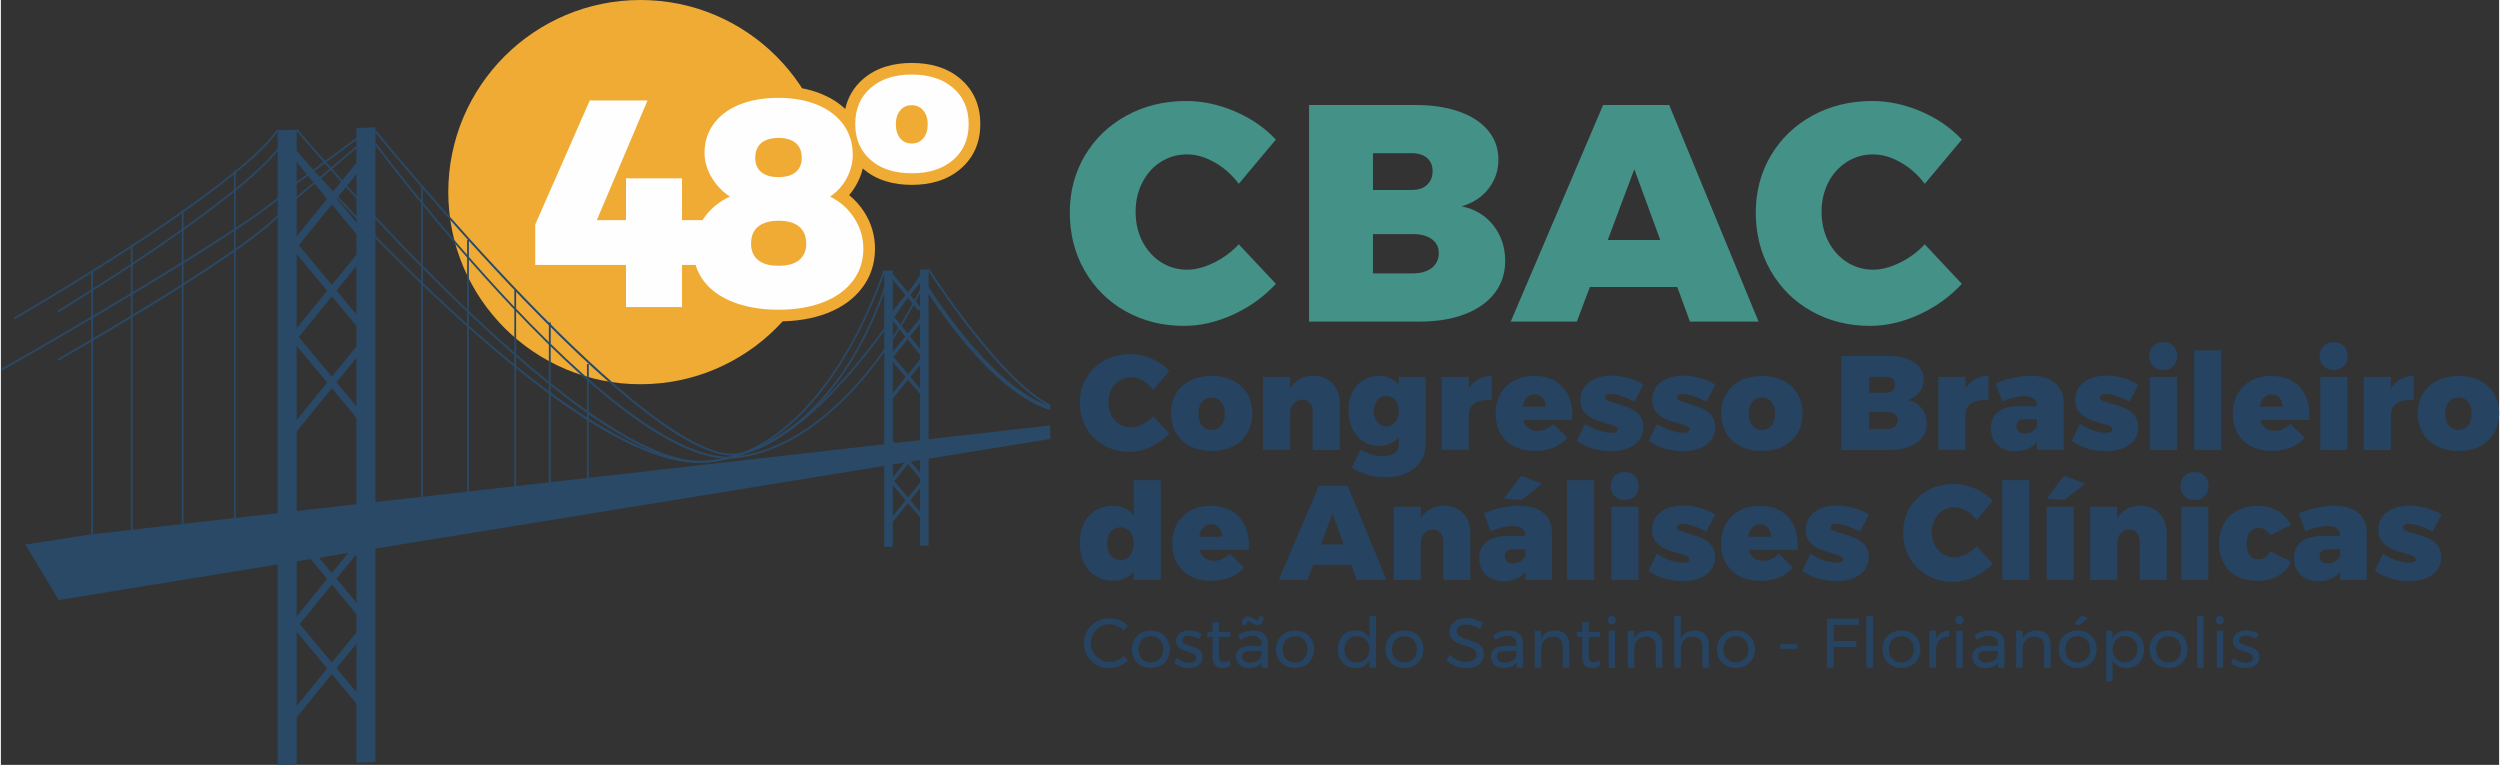 <?xml version="1.0" encoding="UTF-8"?>
<!DOCTYPE svg PUBLIC "-//W3C//DTD SVG 1.1//EN" "http://www.w3.org/Graphics/SVG/1.1/DTD/svg11.dtd">
<!-- Creator: CorelDRAW 2020 (64 Bit) -->
<svg xmlns="http://www.w3.org/2000/svg" xml:space="preserve" width="572px" height="175px" version="1.1" style="shape-rendering:geometricPrecision; text-rendering:geometricPrecision; image-rendering:optimizeQuality; fill-rule:evenodd; clip-rule:evenodd"
viewBox="0 0 332.18 101.7"
 xmlns:xlink="http://www.w3.org/1999/xlink"
 xmlns:xodm="http://www.corel.com/coreldraw/odm/2003">
 <rect x="0" y="0" width="332.18" height="101.7" fill="#333333" stroke="none"/>
 <defs>
  <style type="text/css">
   <![CDATA[
    .fil2 {fill:#EFAB34}
    .fil3 {fill:#FEFEFE;fill-rule:nonzero}
    .fil1 {fill:#264361;fill-rule:nonzero}
    .fil4 {fill:#294967;fill-rule:nonzero}
    .fil0 {fill:#449187;fill-rule:nonzero}
   ]]>
  </style>
 </defs>
 <g id="Camada_x0020_1">
  <g id="_2548517323408">
   <path class="fil0" d="M164.6 24.44c-0.91,-1.21 -1.98,-2.16 -3.23,-2.86 -1.24,-0.7 -2.46,-1.05 -3.63,-1.05 -1.29,0 -2.45,0.33 -3.5,0.99 -1.04,0.66 -1.86,1.57 -2.46,2.73 -0.6,1.16 -0.9,2.47 -0.9,3.92 0,1.45 0.3,2.76 0.9,3.93 0.6,1.16 1.42,2.08 2.46,2.75 1.05,0.67 2.21,1.01 3.5,1.01 1.09,0 2.26,-0.31 3.51,-0.91 1.24,-0.6 2.36,-1.42 3.35,-2.46l4.93 5.25c-1.56,1.7 -3.45,3.06 -5.65,4.07 -2.21,1.02 -4.39,1.52 -6.55,1.52 -2.88,0 -5.47,-0.65 -7.79,-1.95 -2.31,-1.3 -4.13,-3.1 -5.44,-5.4 -1.32,-2.3 -1.97,-4.88 -1.97,-7.72 0,-2.8 0.67,-5.32 2.01,-7.58 1.34,-2.26 3.19,-4.04 5.55,-5.32 2.35,-1.29 4.99,-1.93 7.92,-1.93 2.17,0 4.33,0.46 6.49,1.39 2.17,0.93 3.97,2.18 5.43,3.74l-4.93 5.88z"/>
   <path class="fil0" d="M188.07 13.96c2.22,0 4.16,0.29 5.83,0.88 1.67,0.59 2.96,1.43 3.86,2.53 0.91,1.09 1.36,2.38 1.36,3.86 0,1.45 -0.44,2.74 -1.32,3.86 -0.87,1.13 -2.06,1.91 -3.57,2.34 1.75,0.36 3.16,1.2 4.21,2.53 1.05,1.33 1.58,2.91 1.58,4.74 0,1.62 -0.46,3.04 -1.39,4.26 -0.94,1.22 -2.26,2.15 -3.97,2.81 -1.71,0.66 -3.7,0.99 -5.98,0.99l-14.74 0 0 -28.8 14.13 0zm-0.45 11.3c0.84,0 1.52,-0.23 2.01,-0.68 0.49,-0.45 0.74,-1.06 0.74,-1.83 0,-0.74 -0.25,-1.32 -0.74,-1.75 -0.49,-0.42 -1.17,-0.63 -2.01,-0.63l-5.18 0 0 4.89 5.18 0zm0 11.09c1.09,0.02 1.96,-0.21 2.6,-0.7 0.65,-0.49 0.97,-1.16 0.97,-2.01 0,-0.8 -0.32,-1.42 -0.97,-1.87 -0.64,-0.45 -1.51,-0.67 -2.6,-0.64l-5.18 0 0 5.22 5.18 0z"/>
   <path class="fil0" d="M224.59 42.76l-1.69 -4.6 -11.62 0 -1.73 4.6 -8.79 0 12.28 -28.8 8.79 0 11.88 28.8 -9.12 0zm-10.93 -10.85l6.98 0 -3.45 -9.41 -3.53 9.41z"/>
   <path class="fil0" d="M255.81 24.44c-0.91,-1.21 -1.98,-2.16 -3.23,-2.86 -1.24,-0.7 -2.45,-1.05 -3.63,-1.05 -1.29,0 -2.45,0.33 -3.49,0.99 -1.04,0.66 -1.87,1.57 -2.47,2.73 -0.6,1.16 -0.9,2.47 -0.9,3.92 0,1.45 0.3,2.76 0.9,3.93 0.6,1.16 1.43,2.08 2.47,2.75 1.04,0.67 2.2,1.01 3.49,1.01 1.09,0 2.26,-0.31 3.51,-0.91 1.25,-0.6 2.36,-1.42 3.35,-2.46l4.93 5.25c-1.56,1.7 -3.45,3.06 -5.65,4.07 -2.21,1.02 -4.39,1.52 -6.55,1.52 -2.88,0 -5.47,-0.65 -7.79,-1.95 -2.31,-1.3 -4.13,-3.1 -5.44,-5.4 -1.32,-2.3 -1.97,-4.88 -1.97,-7.72 0,-2.8 0.67,-5.32 2.01,-7.58 1.34,-2.26 3.19,-4.04 5.55,-5.32 2.35,-1.29 4.99,-1.93 7.92,-1.93 2.17,0 4.33,0.46 6.5,1.39 2.16,0.93 3.97,2.18 5.42,3.74l-4.93 5.88z"/>
   <path class="fil1" d="M153.23 51.86c-0.4,-0.52 -0.86,-0.93 -1.4,-1.24 -0.55,-0.3 -1.07,-0.45 -1.59,-0.45 -0.56,0 -1.06,0.14 -1.51,0.43 -0.46,0.28 -0.81,0.68 -1.08,1.18 -0.26,0.51 -0.39,1.08 -0.39,1.71 0,0.63 0.13,1.2 0.39,1.71 0.27,0.5 0.62,0.9 1.08,1.19 0.45,0.3 0.95,0.44 1.51,0.44 0.48,0 0.99,-0.13 1.53,-0.39 0.54,-0.26 1.03,-0.62 1.46,-1.07l2.14 2.28c-0.68,0.74 -1.5,1.33 -2.45,1.77 -0.96,0.44 -1.91,0.66 -2.85,0.66 -1.26,0 -2.38,-0.28 -3.39,-0.85 -1.01,-0.56 -1.8,-1.34 -2.37,-2.34 -0.57,-1.01 -0.85,-2.13 -0.85,-3.36 0,-1.22 0.29,-2.32 0.87,-3.3 0.58,-0.98 1.39,-1.75 2.41,-2.31 1.03,-0.56 2.18,-0.84 3.45,-0.84 0.94,0 1.88,0.2 2.82,0.6 0.94,0.41 1.73,0.95 2.36,1.63l-2.14 2.55zm7.77 -1.87c1.08,0 2.03,0.2 2.84,0.62 0.81,0.41 1.44,0.99 1.88,1.74 0.45,0.75 0.67,1.62 0.67,2.62 0,0.99 -0.22,1.86 -0.67,2.62 -0.44,0.76 -1.07,1.34 -1.88,1.75 -0.81,0.41 -1.76,0.62 -2.84,0.62 -1.08,0 -2.03,-0.21 -2.85,-0.62 -0.82,-0.41 -1.45,-0.99 -1.89,-1.75 -0.45,-0.76 -0.67,-1.63 -0.67,-2.62 0,-1 0.22,-1.87 0.67,-2.62 0.44,-0.75 1.07,-1.33 1.89,-1.74 0.82,-0.42 1.77,-0.62 2.85,-0.62zm0 2.86c-0.54,0 -0.97,0.2 -1.29,0.6 -0.32,0.39 -0.48,0.92 -0.48,1.56 0,0.65 0.16,1.18 0.48,1.57 0.32,0.39 0.75,0.59 1.29,0.59 0.52,0 0.95,-0.2 1.27,-0.59 0.32,-0.39 0.48,-0.92 0.48,-1.57 0,-0.64 -0.16,-1.17 -0.48,-1.56 -0.32,-0.4 -0.75,-0.6 -1.27,-0.6zm13.52 -2.88c0.69,0 1.31,0.15 1.84,0.46 0.53,0.3 0.94,0.73 1.23,1.29 0.29,0.56 0.44,1.21 0.44,1.95l0 6.16 -3.61 0 0 -5.12c0,-0.48 -0.13,-0.86 -0.39,-1.15 -0.25,-0.28 -0.59,-0.43 -1.01,-0.43 -0.49,0.02 -0.87,0.19 -1.16,0.54 -0.28,0.34 -0.43,0.8 -0.43,1.36l0 4.8 -3.61 0 0 -9.72 3.61 0 0 1.5c0.35,-0.53 0.78,-0.94 1.3,-1.22 0.52,-0.28 1.12,-0.42 1.79,-0.42zm14.92 0.14l0 8.88c0,0.9 -0.22,1.68 -0.67,2.36 -0.44,0.68 -1.07,1.2 -1.87,1.56 -0.81,0.37 -1.74,0.55 -2.8,0.55 -0.86,0 -1.68,-0.12 -2.47,-0.36 -0.78,-0.24 -1.45,-0.54 -2.01,-0.91l1.19 -2.43c0.43,0.29 0.91,0.51 1.43,0.66 0.53,0.16 1.04,0.23 1.56,0.23 0.64,0 1.15,-0.14 1.52,-0.42 0.36,-0.28 0.55,-0.65 0.55,-1.13l0 -0.98c-0.64,0.77 -1.51,1.16 -2.61,1.16 -0.79,0 -1.49,-0.19 -2.1,-0.58 -0.61,-0.39 -1.09,-0.94 -1.45,-1.65 -0.35,-0.72 -0.52,-1.54 -0.52,-2.47 0,-0.91 0.17,-1.71 0.51,-2.4 0.34,-0.7 0.81,-1.24 1.42,-1.62 0.6,-0.38 1.29,-0.57 2.07,-0.57 1.13,0 2.02,0.39 2.68,1.18l0 -1.06 3.57 0zm-5.23 6.58c0.5,0 0.9,-0.19 1.2,-0.56 0.31,-0.36 0.46,-0.85 0.46,-1.44 0,-0.62 -0.15,-1.12 -0.46,-1.49 -0.3,-0.36 -0.7,-0.55 -1.2,-0.55 -0.49,0 -0.89,0.19 -1.19,0.56 -0.3,0.38 -0.46,0.87 -0.46,1.48 0,0.59 0.16,1.08 0.46,1.44 0.3,0.37 0.7,0.56 1.19,0.56zm10.97 -5.04c0.34,-0.54 0.77,-0.95 1.29,-1.24 0.52,-0.29 1.11,-0.44 1.76,-0.44l0 3.25c-0.14,-0.02 -0.35,-0.03 -0.62,-0.03 -0.75,0 -1.35,0.18 -1.78,0.53 -0.43,0.36 -0.65,0.85 -0.65,1.47l0 4.64 -3.61 0 0 -9.72 3.61 0 0 1.54zm8.7 -1.66c1.59,0 2.84,0.47 3.73,1.42 0.9,0.95 1.34,2.24 1.34,3.89 0,0.24 0,0.43 -0.02,0.55l-6.53 0c0.14,0.46 0.37,0.82 0.7,1.07 0.33,0.25 0.72,0.38 1.19,0.38 0.75,0 1.46,-0.31 2.14,-0.93l1.88 1.84c-0.51,0.57 -1.14,1 -1.87,1.3 -0.73,0.3 -1.55,0.45 -2.45,0.45 -1.08,0 -2.01,-0.21 -2.79,-0.62 -0.79,-0.41 -1.39,-0.99 -1.82,-1.73 -0.42,-0.75 -0.63,-1.61 -0.63,-2.6 0,-1 0.21,-1.88 0.64,-2.64 0.43,-0.75 1.03,-1.34 1.81,-1.76 0.77,-0.41 1.67,-0.62 2.68,-0.62zm1.5 4.09c0.01,-0.48 -0.12,-0.87 -0.39,-1.18 -0.28,-0.31 -0.64,-0.46 -1.08,-0.46 -0.41,0 -0.76,0.15 -1.03,0.44 -0.28,0.3 -0.46,0.7 -0.56,1.2l3.06 0zm11.84 -0.68c-1.32,-0.68 -2.38,-1.02 -3.18,-1.02 -0.22,0 -0.4,0.04 -0.53,0.12 -0.13,0.08 -0.2,0.19 -0.2,0.35 0,0.18 0.12,0.32 0.37,0.44 0.24,0.11 0.63,0.24 1.17,0.38 0.71,0.2 1.31,0.4 1.78,0.61 0.47,0.2 0.88,0.51 1.23,0.92 0.35,0.41 0.53,0.93 0.53,1.58 0,0.99 -0.39,1.77 -1.17,2.35 -0.79,0.57 -1.82,0.86 -3.1,0.86 -0.86,0 -1.68,-0.11 -2.46,-0.34 -0.78,-0.24 -1.49,-0.58 -2.12,-1.03l1.11 -2.27c0.61,0.39 1.21,0.69 1.81,0.89 0.6,0.2 1.17,0.31 1.71,0.31 0.25,0 0.45,-0.04 0.59,-0.12 0.14,-0.08 0.21,-0.19 0.21,-0.33 0,-0.18 -0.11,-0.33 -0.35,-0.44 -0.23,-0.11 -0.61,-0.24 -1.15,-0.38 -0.69,-0.19 -1.27,-0.39 -1.73,-0.59 -0.47,-0.2 -0.87,-0.51 -1.22,-0.91 -0.34,-0.41 -0.51,-0.93 -0.51,-1.58 0,-1 0.38,-1.79 1.14,-2.37 0.76,-0.58 1.76,-0.88 3,-0.88 1.49,0 2.91,0.4 4.27,1.18l-1.2 2.27zm9.56 0c-1.32,-0.68 -2.38,-1.02 -3.18,-1.02 -0.22,0 -0.4,0.04 -0.53,0.12 -0.13,0.08 -0.2,0.19 -0.2,0.35 0,0.18 0.12,0.32 0.37,0.44 0.24,0.11 0.63,0.24 1.17,0.38 0.71,0.2 1.3,0.4 1.77,0.61 0.47,0.2 0.89,0.51 1.24,0.92 0.35,0.41 0.52,0.93 0.52,1.58 0,0.99 -0.39,1.77 -1.17,2.35 -0.78,0.57 -1.81,0.86 -3.1,0.86 -0.85,0 -1.67,-0.11 -2.45,-0.34 -0.78,-0.24 -1.49,-0.58 -2.12,-1.03l1.11 -2.27c0.61,0.39 1.21,0.69 1.81,0.89 0.6,0.2 1.17,0.31 1.71,0.31 0.25,0 0.44,-0.04 0.59,-0.12 0.14,-0.08 0.21,-0.19 0.21,-0.33 0,-0.18 -0.11,-0.33 -0.35,-0.44 -0.23,-0.11 -0.61,-0.24 -1.15,-0.38 -0.69,-0.19 -1.27,-0.39 -1.73,-0.59 -0.47,-0.2 -0.87,-0.51 -1.22,-0.91 -0.34,-0.41 -0.52,-0.93 -0.52,-1.58 0,-1 0.39,-1.79 1.15,-2.37 0.76,-0.58 1.76,-0.88 3,-0.88 1.49,0 2.91,0.4 4.27,1.18l-1.2 2.27zm7.38 -3.41c1.09,0 2.03,0.2 2.84,0.62 0.81,0.41 1.44,0.99 1.89,1.74 0.44,0.75 0.67,1.62 0.67,2.62 0,0.99 -0.23,1.86 -0.67,2.62 -0.45,0.76 -1.08,1.34 -1.89,1.75 -0.81,0.41 -1.75,0.62 -2.84,0.62 -1.08,0 -2.03,-0.21 -2.85,-0.62 -0.81,-0.41 -1.45,-0.99 -1.89,-1.75 -0.45,-0.76 -0.67,-1.63 -0.67,-2.62 0,-1 0.22,-1.87 0.67,-2.62 0.44,-0.75 1.08,-1.33 1.89,-1.74 0.82,-0.42 1.77,-0.62 2.85,-0.62zm0 2.86c-0.53,0 -0.96,0.2 -1.28,0.6 -0.33,0.39 -0.49,0.92 -0.49,1.56 0,0.65 0.16,1.18 0.49,1.57 0.32,0.39 0.75,0.59 1.28,0.59 0.53,0 0.95,-0.2 1.27,-0.59 0.32,-0.39 0.48,-0.92 0.48,-1.57 0,-0.64 -0.16,-1.17 -0.48,-1.56 -0.32,-0.4 -0.74,-0.6 -1.27,-0.6zm16.71 -5.54c0.96,0 1.81,0.13 2.53,0.38 0.73,0.26 1.29,0.63 1.68,1.1 0.4,0.48 0.59,1.04 0.59,1.68 0,0.63 -0.19,1.19 -0.57,1.68 -0.38,0.49 -0.9,0.83 -1.55,1.02 0.76,0.15 1.37,0.52 1.83,1.1 0.46,0.58 0.69,1.26 0.69,2.06 0,0.7 -0.21,1.32 -0.61,1.85 -0.41,0.53 -0.98,0.94 -1.73,1.22 -0.74,0.29 -1.61,0.43 -2.6,0.43l-6.41 0 0 -12.52 6.15 0zm-0.2 4.91c0.37,0 0.66,-0.1 0.88,-0.29 0.21,-0.2 0.32,-0.46 0.32,-0.8 0,-0.32 -0.11,-0.57 -0.32,-0.76 -0.22,-0.18 -0.51,-0.27 -0.88,-0.27l-2.25 0 0 2.12 2.25 0zm0 4.83c0.48,0.01 0.85,-0.09 1.13,-0.31 0.28,-0.21 0.42,-0.5 0.42,-0.87 0,-0.35 -0.14,-0.62 -0.42,-0.82 -0.28,-0.19 -0.65,-0.29 -1.13,-0.27l-2.25 0 0 2.27 2.25 0zm10.56 -5.4c0.34,-0.54 0.78,-0.95 1.29,-1.24 0.52,-0.29 1.11,-0.44 1.76,-0.44l0 3.25c-0.14,-0.02 -0.35,-0.03 -0.62,-0.03 -0.75,0 -1.34,0.18 -1.78,0.53 -0.43,0.36 -0.65,0.85 -0.65,1.47l0 4.64 -3.61 0 0 -9.72 3.61 0 0 1.54zm8.68 -1.68c1.37,0 2.44,0.31 3.21,0.94 0.77,0.62 1.15,1.5 1.15,2.62l0 6.3 -3.54 0 0 -1.07c-0.29,0.39 -0.68,0.7 -1.17,0.91 -0.48,0.22 -1.04,0.32 -1.67,0.32 -1.02,0 -1.83,-0.27 -2.41,-0.83 -0.58,-0.55 -0.87,-1.29 -0.87,-2.22 0,-0.94 0.31,-1.67 0.95,-2.17 0.64,-0.51 1.57,-0.77 2.8,-0.78l2.37 0 0 -0.04c0,-0.4 -0.14,-0.72 -0.43,-0.94 -0.28,-0.23 -0.7,-0.34 -1.25,-0.34 -0.39,0 -0.84,0.06 -1.36,0.18 -0.52,0.12 -1.04,0.29 -1.57,0.52l-0.89 -2.4c1.64,-0.67 3.2,-1 4.68,-1zm-0.82 7.67c0.37,0 0.7,-0.09 1,-0.27 0.3,-0.18 0.51,-0.43 0.64,-0.74l0 -0.87 -1.64 0c-0.73,0 -1.09,0.3 -1.09,0.91 0,0.31 0.1,0.55 0.29,0.72 0.19,0.16 0.45,0.25 0.8,0.25zm13.94 -4.24c-1.33,-0.68 -2.39,-1.02 -3.19,-1.02 -0.22,0 -0.4,0.04 -0.53,0.12 -0.13,0.08 -0.2,0.19 -0.2,0.35 0,0.18 0.12,0.32 0.37,0.44 0.24,0.11 0.63,0.24 1.17,0.38 0.71,0.2 1.31,0.4 1.78,0.61 0.47,0.2 0.88,0.51 1.23,0.92 0.35,0.41 0.53,0.93 0.53,1.58 0,0.99 -0.39,1.77 -1.17,2.35 -0.78,0.57 -1.82,0.86 -3.1,0.86 -0.86,0 -1.68,-0.11 -2.46,-0.34 -0.78,-0.24 -1.49,-0.58 -2.12,-1.03l1.11 -2.27c0.61,0.39 1.21,0.69 1.81,0.89 0.61,0.2 1.17,0.31 1.71,0.31 0.25,0 0.45,-0.04 0.59,-0.12 0.14,-0.08 0.21,-0.19 0.21,-0.33 0,-0.18 -0.11,-0.33 -0.34,-0.44 -0.24,-0.11 -0.62,-0.24 -1.16,-0.38 -0.69,-0.19 -1.26,-0.39 -1.73,-0.59 -0.46,-0.2 -0.87,-0.51 -1.21,-0.91 -0.35,-0.41 -0.52,-0.93 -0.52,-1.58 0,-1 0.38,-1.79 1.14,-2.37 0.76,-0.58 1.76,-0.88 3,-0.88 1.49,0 2.91,0.4 4.27,1.18l-1.19 2.27zm2.71 -3.29l3.61 0 0 9.72 -3.61 0 0 -9.72zm1.79 -4.62c0.55,0 0.99,0.17 1.34,0.51 0.34,0.35 0.52,0.8 0.52,1.34 0,0.55 -0.18,1 -0.52,1.34 -0.35,0.35 -0.79,0.52 -1.34,0.52 -0.55,0 -1,-0.17 -1.35,-0.52 -0.35,-0.34 -0.53,-0.79 -0.53,-1.34 0,-0.54 0.18,-0.99 0.53,-1.34 0.35,-0.34 0.8,-0.51 1.35,-0.51zm4.09 1.09l3.61 0 0 13.25 -3.61 0 0 -13.25zm10.27 3.41c1.6,0 2.84,0.47 3.74,1.42 0.89,0.95 1.34,2.24 1.34,3.89 0,0.24 -0.01,0.43 -0.02,0.55l-6.54 0c0.14,0.46 0.38,0.82 0.71,1.07 0.32,0.25 0.72,0.38 1.18,0.38 0.75,0 1.47,-0.31 2.15,-0.93l1.87 1.84c-0.51,0.57 -1.13,1 -1.86,1.3 -0.74,0.3 -1.56,0.45 -2.46,0.45 -1.07,0 -2,-0.21 -2.79,-0.62 -0.78,-0.41 -1.39,-0.99 -1.81,-1.73 -0.42,-0.75 -0.64,-1.61 -0.64,-2.6 0,-1 0.22,-1.88 0.65,-2.64 0.43,-0.75 1.03,-1.34 1.8,-1.76 0.78,-0.41 1.67,-0.62 2.68,-0.62zm1.5 4.09c0.01,-0.48 -0.12,-0.87 -0.39,-1.18 -0.27,-0.31 -0.63,-0.46 -1.07,-0.46 -0.42,0 -0.76,0.15 -1.04,0.44 -0.27,0.3 -0.46,0.7 -0.55,1.2l3.05 0zm5.01 -3.97l3.6 0 0 9.72 -3.6 0 0 -9.72zm1.78 -4.62c0.55,0 1,0.17 1.34,0.51 0.35,0.35 0.52,0.8 0.52,1.34 0,0.55 -0.17,1 -0.52,1.34 -0.34,0.35 -0.79,0.52 -1.34,0.52 -0.55,0 -1,-0.17 -1.35,-0.52 -0.35,-0.34 -0.52,-0.79 -0.52,-1.34 0,-0.54 0.17,-0.99 0.52,-1.34 0.35,-0.34 0.8,-0.51 1.35,-0.51zm7.61 6.16c0.35,-0.54 0.78,-0.95 1.3,-1.24 0.52,-0.29 1.1,-0.44 1.76,-0.44l0 3.25c-0.14,-0.02 -0.35,-0.03 -0.63,-0.03 -0.75,0 -1.34,0.18 -1.77,0.53 -0.44,0.36 -0.66,0.85 -0.66,1.47l0 4.64 -3.61 0 0 -9.72 3.61 0 0 1.54zm8.99 -1.66c1.08,0 2.03,0.2 2.84,0.62 0.81,0.41 1.44,0.99 1.89,1.74 0.44,0.75 0.67,1.62 0.67,2.62 0,0.99 -0.23,1.86 -0.67,2.62 -0.45,0.76 -1.08,1.34 -1.89,1.75 -0.81,0.41 -1.76,0.62 -2.84,0.62 -1.08,0 -2.03,-0.21 -2.85,-0.62 -0.82,-0.41 -1.45,-0.99 -1.89,-1.75 -0.45,-0.76 -0.67,-1.63 -0.67,-2.62 0,-1 0.22,-1.87 0.67,-2.62 0.44,-0.75 1.07,-1.33 1.89,-1.74 0.82,-0.42 1.77,-0.62 2.85,-0.62zm0 2.86c-0.54,0 -0.96,0.2 -1.29,0.6 -0.32,0.39 -0.48,0.92 -0.48,1.56 0,0.65 0.16,1.18 0.48,1.57 0.33,0.39 0.75,0.59 1.29,0.59 0.52,0 0.95,-0.2 1.27,-0.59 0.32,-0.39 0.48,-0.92 0.48,-1.57 0,-0.64 -0.16,-1.17 -0.48,-1.56 -0.32,-0.4 -0.75,-0.6 -1.27,-0.6z"/>
   <path class="fil1" d="M154.23 63.85l0 13.26 -3.61 0 0 -1.11c-0.32,0.39 -0.71,0.7 -1.16,0.91 -0.45,0.22 -0.95,0.32 -1.5,0.32 -0.9,0 -1.68,-0.21 -2.36,-0.62 -0.68,-0.42 -1.21,-1.01 -1.58,-1.76 -0.38,-0.76 -0.56,-1.64 -0.56,-2.65 0,-0.99 0.18,-1.86 0.54,-2.6 0.36,-0.75 0.88,-1.32 1.55,-1.73 0.66,-0.4 1.44,-0.61 2.32,-0.61 0.57,0 1.09,0.11 1.55,0.33 0.47,0.21 0.87,0.52 1.2,0.92l0 -4.66 3.61 0zm-5.36 10.61c0.52,0 0.95,-0.2 1.27,-0.59 0.32,-0.4 0.48,-0.93 0.48,-1.59 0,-0.64 -0.16,-1.16 -0.48,-1.56 -0.32,-0.4 -0.75,-0.6 -1.27,-0.6 -0.54,0 -0.97,0.2 -1.29,0.6 -0.32,0.4 -0.48,0.92 -0.48,1.56 0,0.66 0.16,1.19 0.48,1.59 0.32,0.39 0.75,0.59 1.29,0.59zm12 -7.2c1.6,0 2.84,0.48 3.74,1.42 0.89,0.95 1.34,2.25 1.34,3.89 0,0.25 -0.01,0.43 -0.02,0.55l-6.54 0c0.14,0.47 0.38,0.83 0.71,1.08 0.33,0.25 0.72,0.37 1.19,0.37 0.75,0 1.46,-0.31 2.14,-0.93l1.87 1.84c-0.51,0.57 -1.13,1.01 -1.86,1.31 -0.73,0.29 -1.55,0.44 -2.46,0.44 -1.07,0 -2,-0.2 -2.79,-0.61 -0.78,-0.41 -1.39,-0.99 -1.81,-1.74 -0.42,-0.74 -0.63,-1.61 -0.63,-2.6 0,-1 0.21,-1.87 0.64,-2.63 0.43,-0.76 1.03,-1.34 1.8,-1.76 0.78,-0.42 1.67,-0.63 2.68,-0.63zm1.51 4.1c0.01,-0.48 -0.12,-0.87 -0.4,-1.18 -0.27,-0.31 -0.63,-0.47 -1.07,-0.47 -0.42,0 -0.76,0.15 -1.04,0.45 -0.27,0.3 -0.45,0.69 -0.55,1.2l3.06 0zm17.9 5.75l-0.74 -2 -5.05 0 -0.75 2 -3.83 0 5.35 -12.53 3.82 0 5.16 12.53 -3.96 0zm-4.76 -4.72l3.04 0 -1.5 -4.09 -1.54 4.09zm16.37 -5.14c0.69,0 1.3,0.15 1.83,0.45 0.53,0.31 0.94,0.74 1.23,1.3 0.3,0.56 0.44,1.21 0.44,1.94l0 6.17 -3.61 0 0 -5.13c0,-0.48 -0.13,-0.86 -0.38,-1.14 -0.26,-0.29 -0.59,-0.43 -1.01,-0.43 -0.49,0.01 -0.88,0.19 -1.16,0.53 -0.29,0.35 -0.43,0.8 -0.43,1.36l0 4.81 -3.61 0 0 -9.72 3.61 0 0 1.5c0.34,-0.54 0.78,-0.94 1.29,-1.22 0.52,-0.28 1.12,-0.42 1.8,-0.42zm9.99 0c1.37,0 2.44,0.31 3.2,0.93 0.77,0.63 1.16,1.5 1.16,2.62l0 6.31 -3.54 0 0 -1.07c-0.3,0.39 -0.69,0.69 -1.17,0.91 -0.48,0.21 -1.04,0.32 -1.67,0.32 -1.03,0 -1.83,-0.28 -2.41,-0.83 -0.59,-0.56 -0.88,-1.3 -0.88,-2.23 0,-0.94 0.32,-1.66 0.96,-2.17 0.63,-0.5 1.57,-0.76 2.79,-0.77l2.38 0 0 -0.04c0,-0.4 -0.14,-0.72 -0.43,-0.95 -0.29,-0.22 -0.7,-0.34 -1.25,-0.34 -0.39,0 -0.85,0.06 -1.37,0.18 -0.52,0.12 -1.04,0.29 -1.56,0.52l-0.89 -2.39c1.64,-0.67 3.2,-1 4.68,-1zm-0.82 7.66c0.36,0 0.7,-0.09 1,-0.27 0.29,-0.18 0.51,-0.42 0.64,-0.73l0 -0.88 -1.64 0c-0.73,0 -1.09,0.31 -1.09,0.92 0,0.31 0.09,0.54 0.28,0.71 0.19,0.17 0.46,0.25 0.81,0.25zm1.07 -11.65l2.82 1.04 -2.73 2.18 -2.36 -0.18 2.27 -3.04zm6.11 0.59l3.61 0 0 13.26 -3.61 0 0 -13.26zm5.89 3.54l3.61 0 0 9.72 -3.61 0 0 -9.72zm1.79 -4.63c0.55,0 0.99,0.17 1.34,0.52 0.35,0.35 0.52,0.79 0.52,1.34 0,0.55 -0.17,0.99 -0.52,1.34 -0.35,0.35 -0.79,0.52 -1.34,0.52 -0.55,0 -1,-0.17 -1.35,-0.52 -0.35,-0.35 -0.53,-0.79 -0.53,-1.34 0,-0.55 0.18,-0.99 0.53,-1.34 0.35,-0.35 0.8,-0.52 1.35,-0.52zm10.84 7.92c-1.32,-0.68 -2.38,-1.02 -3.18,-1.02 -0.22,0 -0.4,0.04 -0.53,0.11 -0.13,0.08 -0.2,0.2 -0.2,0.35 0,0.18 0.12,0.33 0.37,0.44 0.24,0.11 0.63,0.24 1.17,0.38 0.71,0.21 1.31,0.41 1.78,0.61 0.47,0.2 0.88,0.51 1.23,0.92 0.35,0.41 0.53,0.94 0.53,1.58 0,0.99 -0.39,1.78 -1.17,2.35 -0.78,0.58 -1.82,0.87 -3.1,0.87 -0.86,0 -1.68,-0.12 -2.46,-0.35 -0.78,-0.23 -1.49,-0.57 -2.12,-1.03l1.11 -2.27c0.61,0.4 1.21,0.7 1.81,0.9 0.61,0.2 1.17,0.3 1.71,0.3 0.25,0 0.45,-0.04 0.59,-0.12 0.14,-0.07 0.21,-0.18 0.21,-0.33 0,-0.17 -0.11,-0.32 -0.35,-0.43 -0.23,-0.12 -0.61,-0.24 -1.15,-0.39 -0.69,-0.19 -1.27,-0.38 -1.73,-0.59 -0.46,-0.2 -0.87,-0.5 -1.21,-0.91 -0.35,-0.4 -0.52,-0.93 -0.52,-1.57 0,-1 0.38,-1.79 1.14,-2.38 0.76,-0.58 1.76,-0.87 3,-0.87 1.49,0 2.91,0.39 4.27,1.18l-1.2 2.27zm7.1 -3.42c1.59,0 2.84,0.48 3.73,1.42 0.9,0.95 1.34,2.25 1.34,3.89 0,0.25 0,0.43 -0.02,0.55l-6.54 0c0.15,0.47 0.38,0.83 0.71,1.08 0.33,0.25 0.72,0.37 1.19,0.37 0.75,0 1.46,-0.31 2.14,-0.93l1.88 1.84c-0.51,0.57 -1.14,1.01 -1.87,1.31 -0.73,0.29 -1.55,0.44 -2.46,0.44 -1.07,0 -2,-0.2 -2.78,-0.61 -0.79,-0.41 -1.39,-0.99 -1.82,-1.74 -0.42,-0.74 -0.63,-1.61 -0.63,-2.6 0,-1 0.21,-1.87 0.64,-2.63 0.43,-0.76 1.03,-1.34 1.81,-1.76 0.77,-0.42 1.67,-0.63 2.68,-0.63zm1.5 4.1c0.01,-0.48 -0.12,-0.87 -0.39,-1.18 -0.28,-0.31 -0.64,-0.47 -1.08,-0.47 -0.41,0 -0.76,0.15 -1.03,0.45 -0.28,0.3 -0.46,0.69 -0.56,1.2l3.06 0zm11.84 -0.68c-1.32,-0.68 -2.38,-1.02 -3.18,-1.02 -0.22,0 -0.4,0.04 -0.53,0.11 -0.13,0.08 -0.2,0.2 -0.2,0.35 0,0.18 0.12,0.33 0.37,0.44 0.24,0.11 0.63,0.24 1.17,0.38 0.71,0.21 1.3,0.41 1.77,0.61 0.48,0.2 0.89,0.51 1.24,0.92 0.35,0.41 0.52,0.94 0.52,1.58 0,0.99 -0.39,1.78 -1.17,2.35 -0.78,0.58 -1.81,0.87 -3.1,0.87 -0.85,0 -1.67,-0.12 -2.45,-0.35 -0.78,-0.23 -1.49,-0.57 -2.12,-1.03l1.11 -2.27c0.61,0.4 1.21,0.7 1.81,0.9 0.6,0.2 1.17,0.3 1.71,0.3 0.25,0 0.44,-0.04 0.59,-0.12 0.14,-0.07 0.21,-0.18 0.21,-0.33 0,-0.17 -0.11,-0.32 -0.35,-0.43 -0.23,-0.12 -0.61,-0.24 -1.15,-0.39 -0.69,-0.19 -1.27,-0.38 -1.73,-0.59 -0.47,-0.2 -0.87,-0.5 -1.22,-0.91 -0.34,-0.4 -0.51,-0.93 -0.51,-1.57 0,-1 0.38,-1.79 1.14,-2.38 0.76,-0.58 1.76,-0.87 3,-0.87 1.49,0 2.91,0.39 4.27,1.18l-1.2 2.27zm15.51 -1.54c-0.39,-0.52 -0.86,-0.94 -1.4,-1.24 -0.54,-0.31 -1.07,-0.46 -1.58,-0.46 -0.56,0 -1.07,0.15 -1.52,0.43 -0.45,0.29 -0.81,0.68 -1.07,1.19 -0.27,0.51 -0.4,1.07 -0.4,1.71 0,0.63 0.13,1.2 0.4,1.7 0.26,0.51 0.62,0.91 1.07,1.2 0.45,0.29 0.96,0.44 1.52,0.44 0.47,0 0.98,-0.13 1.53,-0.4 0.54,-0.26 1.02,-0.62 1.45,-1.07l2.15 2.29c-0.68,0.74 -1.5,1.33 -2.46,1.77 -0.96,0.44 -1.91,0.66 -2.85,0.66 -1.25,0 -2.38,-0.28 -3.39,-0.85 -1,-0.57 -1.79,-1.35 -2.36,-2.35 -0.58,-1 -0.86,-2.12 -0.86,-3.36 0,-1.21 0.29,-2.31 0.87,-3.29 0.59,-0.99 1.39,-1.76 2.42,-2.32 1.02,-0.56 2.17,-0.84 3.44,-0.84 0.95,0 1.89,0.2 2.83,0.61 0.94,0.4 1.72,0.95 2.36,1.63l-2.15 2.55zm3.4 -5.29l3.6 0 0 13.26 -3.6 0 0 -13.26zm5.89 3.54l3.61 0 0 9.72 -3.61 0 0 -9.72zm2.31 -4.13l2.82 1.04 -2.73 2.18 -2.36 -0.18 2.27 -3.04zm10.18 3.99c0.69,0 1.3,0.15 1.83,0.45 0.53,0.31 0.94,0.74 1.23,1.3 0.3,0.56 0.44,1.21 0.44,1.94l0 6.17 -3.61 0 0 -5.13c0,-0.48 -0.13,-0.86 -0.38,-1.14 -0.26,-0.29 -0.59,-0.43 -1.01,-0.43 -0.49,0.01 -0.88,0.19 -1.16,0.53 -0.29,0.35 -0.43,0.8 -0.43,1.36l0 4.81 -3.61 0 0 -9.72 3.61 0 0 1.5c0.35,-0.54 0.78,-0.94 1.29,-1.22 0.52,-0.28 1.12,-0.42 1.8,-0.42zm5.41 0.14l3.61 0 0 9.72 -3.61 0 0 -9.72zm1.79 -4.63c0.55,0 0.99,0.17 1.34,0.52 0.35,0.35 0.52,0.79 0.52,1.34 0,0.55 -0.17,0.99 -0.52,1.34 -0.35,0.35 -0.79,0.52 -1.34,0.52 -0.55,0 -1,-0.17 -1.35,-0.52 -0.35,-0.35 -0.53,-0.79 -0.53,-1.34 0,-0.55 0.18,-0.99 0.53,-1.34 0.35,-0.35 0.8,-0.52 1.35,-0.52zm10.06 8.4c-0.17,-0.31 -0.39,-0.55 -0.65,-0.72 -0.27,-0.16 -0.57,-0.25 -0.91,-0.25 -0.47,0 -0.86,0.19 -1.16,0.58 -0.29,0.38 -0.44,0.88 -0.44,1.5 0,0.63 0.14,1.14 0.43,1.52 0.3,0.39 0.69,0.58 1.17,0.58 0.73,0 1.24,-0.35 1.54,-1.07l2.81 1.41c-0.37,0.8 -0.95,1.42 -1.75,1.86 -0.79,0.44 -1.72,0.66 -2.79,0.66 -1.01,0 -1.9,-0.2 -2.66,-0.61 -0.77,-0.41 -1.36,-0.99 -1.77,-1.74 -0.42,-0.74 -0.63,-1.61 -0.63,-2.6 0,-1 0.21,-1.87 0.64,-2.63 0.42,-0.76 1.01,-1.34 1.78,-1.76 0.77,-0.42 1.66,-0.63 2.67,-0.63 1.02,0 1.91,0.22 2.69,0.66 0.78,0.45 1.38,1.07 1.8,1.88l-2.77 1.36zm8.47 -3.91c1.37,0 2.44,0.31 3.2,0.93 0.77,0.63 1.16,1.5 1.16,2.62l0 6.31 -3.54 0 0 -1.07c-0.3,0.39 -0.69,0.69 -1.17,0.91 -0.48,0.21 -1.04,0.32 -1.67,0.32 -1.03,0 -1.83,-0.28 -2.41,-0.83 -0.59,-0.56 -0.88,-1.3 -0.88,-2.23 0,-0.94 0.32,-1.66 0.96,-2.17 0.63,-0.5 1.57,-0.76 2.79,-0.77l2.38 0 0 -0.04c0,-0.4 -0.14,-0.72 -0.43,-0.95 -0.29,-0.22 -0.7,-0.34 -1.25,-0.34 -0.39,0 -0.85,0.06 -1.37,0.18 -0.52,0.12 -1.04,0.29 -1.56,0.52l-0.89 -2.39c1.64,-0.67 3.2,-1 4.68,-1zm-0.82 7.66c0.37,0 0.7,-0.09 1,-0.27 0.29,-0.18 0.51,-0.42 0.64,-0.73l0 -0.88 -1.64 0c-0.73,0 -1.09,0.31 -1.09,0.92 0,0.31 0.09,0.54 0.28,0.71 0.19,0.17 0.46,0.25 0.81,0.25zm13.93 -4.23c-1.32,-0.68 -2.38,-1.02 -3.18,-1.02 -0.23,0 -0.4,0.04 -0.54,0.11 -0.13,0.08 -0.19,0.2 -0.19,0.35 0,0.18 0.12,0.33 0.36,0.44 0.25,0.11 0.64,0.24 1.18,0.38 0.71,0.21 1.3,0.41 1.77,0.61 0.47,0.2 0.88,0.51 1.24,0.92 0.35,0.41 0.52,0.94 0.52,1.58 0,0.99 -0.39,1.78 -1.17,2.35 -0.78,0.58 -1.81,0.87 -3.1,0.87 -0.85,0 -1.67,-0.12 -2.45,-0.35 -0.78,-0.23 -1.49,-0.57 -2.12,-1.03l1.11 -2.27c0.6,0.4 1.21,0.7 1.81,0.9 0.6,0.2 1.17,0.3 1.71,0.3 0.25,0 0.44,-0.04 0.59,-0.12 0.14,-0.07 0.21,-0.18 0.21,-0.33 0,-0.17 -0.12,-0.32 -0.35,-0.43 -0.23,-0.12 -0.61,-0.24 -1.15,-0.39 -0.69,-0.19 -1.27,-0.38 -1.73,-0.59 -0.47,-0.2 -0.87,-0.5 -1.22,-0.91 -0.34,-0.4 -0.52,-0.93 -0.52,-1.57 0,-1 0.38,-1.79 1.15,-2.38 0.76,-0.58 1.76,-0.87 3,-0.87 1.49,0 2.91,0.39 4.27,1.18l-1.2 2.27z"/>
   <path class="fil2" d="M85.04 0c14.11,0 25.55,11.44 25.55,25.55 0,14.11 -11.44,25.54 -25.55,25.54 -14.11,0 -25.55,-11.43 -25.55,-25.54 0,-14.11 11.44,-25.55 25.55,-25.55z"/>
   <path class="fil2" d="M112.27 14.49c0.34,-1.52 1.1,-2.87 2.35,-3.96 1.82,-1.59 4.13,-2.16 6.5,-2.16 2.38,0 4.69,0.57 6.52,2.16 1.79,1.55 2.59,3.62 2.59,5.97 0,2.33 -0.81,4.38 -2.59,5.92 -1.83,1.59 -4.14,2.16 -6.52,2.16 -2.37,0 -4.68,-0.57 -6.5,-2.16 -0.01,-0.01 -0.01,-0.01 -0.02,-0.02 -0.17,0.72 -0.44,1.41 -0.8,2.07 -0.29,0.53 -0.62,1.02 -1.01,1.47 0.77,0.63 1.44,1.38 2,2.24 0.95,1.48 1.44,3.13 1.44,4.89 0,1.91 -0.55,3.68 -1.71,5.2 -1.18,1.57 -2.79,2.64 -4.6,3.35 -2.07,0.81 -4.31,1.11 -6.52,1.11 -2.2,0 -4.43,-0.3 -6.49,-1.08 -1.81,-0.69 -3.44,-1.74 -4.63,-3.29 -0.06,-0.07 -0.11,-0.14 -0.17,-0.22l0 4.23 -10.53 0 0 -5.6 -12.07 0 0 -7.24 7.78 -17.71 11.03 0 -4.39 10.34 8.18 0 0 5.56 0.38 0c0.54,-0.68 1.15,-1.29 1.82,-1.81 -0.43,-0.48 -0.82,-1 -1.16,-1.58 -0.72,-1.23 -1.13,-2.57 -1.13,-3.99 0,-1.75 0.48,-3.37 1.51,-4.78 1.04,-1.42 2.47,-2.42 4.09,-3.08 1.82,-0.74 3.79,-1.02 5.74,-1.02 1.98,0 3.98,0.29 5.82,1.06 1.15,0.48 2.2,1.13 3.09,1.97zm-8.87 5.39c-0.39,0 -0.98,0.05 -1.29,0.32 -0.23,0.19 -0.26,0.52 -0.26,0.8 0,0.26 0.03,0.52 0.24,0.69 0.32,0.27 0.92,0.31 1.31,0.31 0.39,0 0.98,-0.04 1.3,-0.31 0.21,-0.17 0.25,-0.43 0.25,-0.69 0,-0.28 -0.04,-0.61 -0.26,-0.8 -0.32,-0.27 -0.9,-0.32 -1.29,-0.32zm0 11.01c-0.54,0 -1.29,0.07 -1.72,0.43 -0.32,0.27 -0.38,0.68 -0.38,1.08 0,0.38 0.06,0.73 0.37,0.98 0.43,0.35 1.19,0.42 1.73,0.42 0.53,0 1.33,-0.07 1.76,-0.42 0.31,-0.25 0.37,-0.6 0.37,-0.98 0,-0.4 -0.06,-0.81 -0.38,-1.08 -0.43,-0.36 -1.22,-0.43 -1.75,-0.43z"/>
   <path class="fil3" d="M93.9 29.27l0 5.96 -3.33 0 0 5.6 -7.45 0 0 -5.6 -12.07 0 0 -5.37 7.25 -16.5 7.68 0 -6.74 15.91 3.88 0 0 -5.56 7.45 0 0 5.56 3.33 0zm9.46 -16.26c1.98,0 3.72,0.31 5.23,0.94 1.5,0.63 2.65,1.51 3.46,2.64 0.81,1.14 1.22,2.47 1.22,3.98 0,1.1 -0.28,2.15 -0.82,3.16 -0.55,1 -1.28,1.8 -2.2,2.41 1.36,0.67 2.44,1.63 3.23,2.88 0.8,1.24 1.2,2.59 1.2,4.05 0,1.62 -0.46,3.04 -1.39,4.27 -0.93,1.23 -2.24,2.18 -3.94,2.84 -1.7,0.67 -3.68,1 -5.96,1 -2.24,0 -4.22,-0.33 -5.93,-0.98 -1.71,-0.65 -3.03,-1.58 -3.96,-2.78 -0.93,-1.2 -1.39,-2.6 -1.39,-4.19 0,-1.49 0.44,-2.88 1.31,-4.16 0.88,-1.28 2.05,-2.26 3.51,-2.93 -1.02,-0.68 -1.84,-1.55 -2.45,-2.59 -0.61,-1.05 -0.92,-2.12 -0.92,-3.21 0,-1.47 0.4,-2.75 1.21,-3.86 0.81,-1.11 1.96,-1.97 3.43,-2.57 1.48,-0.6 3.2,-0.9 5.16,-0.9zm0.03 5.33c-0.99,0 -1.75,0.23 -2.29,0.68 -0.53,0.46 -0.8,1.12 -0.8,1.98 0,0.81 0.27,1.44 0.8,1.88 0.54,0.45 1.3,0.67 2.29,0.67 1,0 1.76,-0.22 2.3,-0.67 0.53,-0.44 0.8,-1.07 0.8,-1.88 0,-0.86 -0.27,-1.52 -0.8,-1.98 -0.54,-0.45 -1.3,-0.68 -2.3,-0.68zm0 11.01c-1.17,0 -2.07,0.26 -2.7,0.78 -0.63,0.52 -0.94,1.28 -0.94,2.27 0,0.95 0.31,1.67 0.94,2.18 0.63,0.51 1.53,0.76 2.7,0.76 1.21,0 2.12,-0.25 2.75,-0.76 0.62,-0.51 0.94,-1.23 0.94,-2.18 0,-0.99 -0.32,-1.75 -0.94,-2.27 -0.63,-0.52 -1.54,-0.78 -2.75,-0.78zm17.73 -19.44c2.3,0 4.13,0.6 5.51,1.79 1.37,1.19 2.05,2.79 2.05,4.8 0,1.98 -0.68,3.57 -2.05,4.76 -1.38,1.19 -3.21,1.78 -5.51,1.78 -2.3,0 -4.13,-0.59 -5.48,-1.78 -1.36,-1.19 -2.04,-2.78 -2.04,-4.76 0,-2.01 0.68,-3.61 2.04,-4.8 1.35,-1.19 3.18,-1.79 5.48,-1.79zm0 4.08c-0.65,0 -1.17,0.23 -1.55,0.7 -0.38,0.47 -0.57,1.09 -0.57,1.85 0,0.75 0.19,1.37 0.57,1.84 0.38,0.47 0.9,0.7 1.55,0.7 0.63,0 1.14,-0.23 1.53,-0.7 0.39,-0.47 0.59,-1.09 0.59,-1.84 0,-0.76 -0.2,-1.38 -0.59,-1.85 -0.39,-0.47 -0.9,-0.7 -1.53,-0.7z"/>
   <g>
    <polygon class="fil4" points="7.7,79.81 8.38,79.67 139.53,58.36 139.53,56.56 12.02,71.05 3.26,72.4 "/>
    <polygon class="fil4" points="39.33,17.25 36.81,17.32 36.81,101.7 39.33,101.62 "/>
    <polygon class="fil4" points="49.8,16.95 47.28,17.02 47.28,101.4 49.8,101.33 "/>
    <polygon class="fil4" points="118.6,35.96 117.46,36 117.46,72.72 118.6,72.69 "/>
    <polygon class="fil4" points="123.35,35.83 122.21,35.86 122.21,72.58 123.35,72.55 "/>
    <path class="fil4" d="M1.81 42.46l-0.1 -0.19 0 -0.03c0.57,-0.32 29.16,-16.79 35,-24.99l0.2 0.13c-5.91,8.32 -34.87,24.94 -35.1,25.08z"/>
    <path class="fil4" d="M7.63 41.53l-0.1 -0.18 0 -0.04c0.65,-0.4 24.16,-14.66 29.51,-21.9l0.19 0.14c-5.43,7.34 -29.36,21.83 -29.6,21.98z"/>
    <path class="fil4" d="M7.63 47.97l-0.1 -0.18 0 -0.04c0.63,-0.36 27.24,-15.57 30.15,-20.21l0.03 -0.03 11.52 -9.75 0.15 0.18 -11.51 9.74c-3.01,4.75 -29.13,19.66 -30.24,20.29z"/>
    <path class="fil4" d="M0.1 49.3l-0.1 -0.18 0 -0.04c0.63,-0.36 34.24,-19.46 37.98,-23.9l0.02 -0.02 11.23 -8.29 0.14 0.19 -11.22 8.28c-3.83,4.52 -36.96,23.34 -38.05,23.96z"/>
    <path class="fil4" d="M97.41 60.58c-5.1,0.14 -14.47,-6.81 -27.88,-20.71 -10.52,-10.91 -19.73,-22.25 -19.83,-22.36l0.19 -0.16c0.37,0.46 36.82,45.21 48.29,42.9 11.49,-2.3 24.36,-24.24 24.49,-24.46l0.21 0.11c-0.13,0.23 -13.06,22.26 -24.66,24.59 -0.26,0.05 -0.52,0.08 -0.81,0.09z"/>
    <path class="fil4" d="M97.02 60.98c-6.48,0.19 -16.27,-6.61 -29.12,-20.21 -9.95,-10.55 -18.12,-21.46 -18.2,-21.57l0.2 -0.15c0.08,0.11 8.24,11.02 18.18,21.55 13.15,13.92 23.42,20.86 29.71,20.08 7.96,-0.98 14.29,-7.22 18.21,-12.29 4.25,-5.49 6.64,-10.83 6.67,-10.88l0.22 0.09c-0.03,0.06 -2.43,5.41 -6.7,10.93 -3.94,5.11 -10.33,11.4 -18.37,12.39 -0.26,0.03 -0.53,0.05 -0.8,0.06z"/>
    <path class="fil4" d="M93.26 61.51c-0.09,0 -0.17,0 -0.25,0 -6.84,0.09 -17.97,-7.32 -33.08,-22.02 -11.25,-10.94 -20.6,-22.05 -20.7,-22.17l0.19 -0.15c0.09,0.11 9.44,11.21 20.68,22.14 14.85,14.46 26.23,22.05 32.92,21.96 0.07,0 0.16,0 0.24,0 8.3,-0.24 14.38,-7.03 18.03,-12.71 4.01,-6.24 6.04,-12.53 6.05,-12.6l0.23 0.07c-0.02,0.06 -2.05,6.38 -6.07,12.65 -3.69,5.74 -9.83,12.59 -18.24,12.83z"/>
    <path class="fil4" d="M93.14 61.55c-7.45,0.22 -18.82,-6.7 -33.82,-20.57 -11.65,-10.77 -21.25,-21.94 -21.34,-22.05l0.18 -0.16c0.1,0.11 9.69,11.27 21.33,22.03 15.39,14.23 27.35,21.3 34.59,20.45 9.33,-1.1 15.32,-7.73 18.69,-13.1 3.66,-5.83 5.13,-11.47 5.14,-11.52l0.24 0.05c-0.02,0.06 -1.49,5.73 -5.18,11.59 -3.4,5.42 -9.43,12.11 -18.87,13.22 -0.31,0.03 -0.63,0.05 -0.96,0.06z"/>
    <polygon class="fil4" points="38.82,33.58 38.07,32.98 48.17,20.55 48.91,21.15 "/>
    <polygon class="fil4" points="47.74,31.69 38.07,20.06 38.82,19.43 48.49,31.06 "/>
    <polygon class="fil4" points="38.82,45.79 38.07,45.19 48.17,32.76 48.91,33.36 "/>
    <polygon class="fil4" points="47.74,43.9 38.07,32.27 38.82,31.64 48.49,43.27 "/>
    <polygon class="fil4" points="38.82,58 38.07,57.4 48.17,44.97 48.91,45.57 "/>
    <polygon class="fil4" points="47.74,56.11 38.07,44.48 38.82,43.85 48.49,55.48 "/>
    <path class="fil4" d="M139.53 54.53c-7.94,-2.36 -15.88,-14.9 -17.2,-17.06l-3.71 4.57 -0.37 -0.3 4.15 -5.11 0.17 0.29c0.1,0.17 8.67,14.46 16.96,17.09l0 0.52z"/>
    <polygon class="fil4" points="122.01,41.31 118.24,36.78 118.62,36.46 122.39,40.99 "/>
    <polygon class="fil4" points="118.62,47.51 118.25,47.21 122.18,42.37 122.55,42.66 "/>
    <polygon class="fil4" points="122.32,47.29 118.24,42.24 118.62,41.93 122.7,46.98 "/>
    <polygon class="fil4" points="118.62,52.97 118.25,52.67 122.18,47.83 122.55,48.13 "/>
    <polygon class="fil4" points="122.42,52.63 118.25,47.71 118.62,47.39 122.8,52.32 "/>
    <polygon class="fil4" points="118.62,64.17 118.25,63.88 122.18,59.03 122.55,59.33 "/>
    <polygon class="fil4" points="122.34,63.75 118.25,58.91 118.62,58.59 122.71,63.43 "/>
    <polygon class="fil4" points="118.62,69.35 118.25,69.05 122.18,64.21 122.55,64.51 "/>
    <polygon class="fil4" points="122.59,69.24 118.25,64.09 118.62,63.77 122.96,68.92 "/>
    <polygon class="fil4" points="38.82,84.11 38.07,83.51 48.17,71.08 48.91,71.68 "/>
    <polygon class="fil4" points="47.74,82.22 38.07,70.59 38.82,69.96 48.49,81.59 "/>
    <polygon class="fil4" points="38.82,96.01 38.07,95.41 48.17,82.99 48.91,83.58 "/>
    <polygon class="fil4" points="47.74,94.12 38.07,82.49 38.82,81.86 48.49,93.49 "/>
    <path class="fil4" d="M139.53 54.09c-6.72,-3.27 -15.85,-17.5 -16.29,-18.19l0.21 -0.14c0.11,0.17 9.4,14.67 16.08,18.05l0 0.28z"/>
    <polygon class="fil4" points="12.26,71.38 12.02,71.39 12.02,36.09 12.26,36.09 "/>
    <polygon class="fil4" points="17.52,71.24 17.28,71.24 17.28,32.55 17.52,32.55 "/>
    <polygon class="fil4" points="24.29,71.04 24.05,71.05 24.05,27.99 24.29,27.98 "/>
    <polygon class="fil4" points="31.22,70.85 30.98,70.86 30.98,22.66 31.22,22.65 "/>
    <polygon class="fil4" points="56.11,70.15 55.87,70.15 55.87,24.7 56.11,24.69 "/>
    <polygon class="fil4" points="62.23,69.97 61.99,69.98 61.99,31.91 62.23,31.9 "/>
    <polygon class="fil4" points="68.51,66.66 68.27,66.66 68.27,38.58 68.51,38.57 "/>
    <polygon class="fil4" points="73.11,66.53 72.86,66.53 72.86,42.88 73.11,42.87 "/>
    <polygon class="fil4" points="78.17,66.38 77.93,66.39 77.93,48.4 78.17,48.39 "/>
   </g>
   <g>
    <path class="fil1" d="M149.31 83.84c-0.25,-0.26 -0.54,-0.47 -0.87,-0.61 -0.32,-0.15 -0.66,-0.22 -1.01,-0.22 -0.46,0 -0.88,0.11 -1.27,0.33 -0.38,0.23 -0.69,0.53 -0.91,0.91 -0.22,0.38 -0.33,0.8 -0.33,1.26 0,0.46 0.11,0.87 0.33,1.26 0.22,0.38 0.53,0.69 0.91,0.91 0.39,0.22 0.81,0.34 1.27,0.34 0.34,0 0.68,-0.07 1.01,-0.21 0.32,-0.14 0.62,-0.33 0.87,-0.58l0.54 0.59c-0.33,0.32 -0.71,0.58 -1.14,0.76 -0.44,0.18 -0.88,0.27 -1.33,0.27 -0.62,0 -1.19,-0.14 -1.7,-0.44 -0.52,-0.29 -0.92,-0.69 -1.22,-1.2 -0.3,-0.51 -0.45,-1.07 -0.45,-1.69 0,-0.61 0.15,-1.16 0.45,-1.67 0.31,-0.51 0.72,-0.9 1.24,-1.2 0.52,-0.29 1.09,-0.43 1.72,-0.43 0.45,0 0.89,0.08 1.32,0.25 0.42,0.17 0.79,0.41 1.1,0.72l-0.53 0.65zm3.6 0c0.49,0 0.93,0.1 1.31,0.31 0.38,0.21 0.68,0.51 0.89,0.88 0.22,0.38 0.33,0.81 0.33,1.29 0,0.49 -0.11,0.92 -0.33,1.3 -0.21,0.37 -0.51,0.67 -0.89,0.88 -0.38,0.21 -0.82,0.32 -1.31,0.32 -0.49,0 -0.93,-0.11 -1.31,-0.32 -0.39,-0.21 -0.68,-0.5 -0.9,-0.88 -0.21,-0.37 -0.32,-0.81 -0.32,-1.3 0,-0.48 0.11,-0.91 0.32,-1.29 0.22,-0.37 0.51,-0.67 0.9,-0.88 0.38,-0.21 0.82,-0.31 1.31,-0.31zm0 0.75c-0.32,0 -0.61,0.08 -0.86,0.22 -0.25,0.15 -0.44,0.36 -0.58,0.62 -0.14,0.27 -0.21,0.57 -0.21,0.9 0,0.34 0.07,0.65 0.21,0.91 0.14,0.27 0.33,0.48 0.58,0.62 0.25,0.15 0.54,0.22 0.86,0.22 0.32,0 0.6,-0.07 0.85,-0.22 0.26,-0.14 0.45,-0.35 0.59,-0.62 0.14,-0.26 0.21,-0.57 0.21,-0.91 0,-0.33 -0.07,-0.63 -0.21,-0.9 -0.14,-0.26 -0.33,-0.47 -0.59,-0.62 -0.25,-0.14 -0.53,-0.22 -0.85,-0.22zm6.43 0.36c-0.21,-0.12 -0.43,-0.22 -0.68,-0.29 -0.24,-0.08 -0.48,-0.12 -0.7,-0.12 -0.26,0 -0.47,0.05 -0.63,0.15 -0.16,0.09 -0.24,0.24 -0.24,0.44 0,0.2 0.09,0.35 0.27,0.45 0.18,0.1 0.44,0.21 0.8,0.31 0.34,0.1 0.62,0.2 0.84,0.3 0.22,0.1 0.4,0.25 0.56,0.44 0.15,0.19 0.22,0.45 0.22,0.76 0,0.47 -0.17,0.82 -0.52,1.06 -0.35,0.25 -0.79,0.37 -1.31,0.37 -0.37,0 -0.72,-0.06 -1.07,-0.18 -0.34,-0.12 -0.63,-0.29 -0.87,-0.5l0.33 -0.64c0.2,0.19 0.46,0.34 0.76,0.45 0.3,0.11 0.59,0.17 0.88,0.17 0.28,0 0.51,-0.05 0.69,-0.16 0.17,-0.1 0.26,-0.27 0.26,-0.48 0,-0.23 -0.09,-0.39 -0.28,-0.51 -0.18,-0.11 -0.46,-0.22 -0.83,-0.33 -0.33,-0.09 -0.6,-0.19 -0.81,-0.29 -0.2,-0.09 -0.38,-0.23 -0.53,-0.42 -0.14,-0.19 -0.22,-0.43 -0.22,-0.73 0,-0.45 0.17,-0.8 0.51,-1.03 0.33,-0.23 0.75,-0.34 1.25,-0.34 0.3,0 0.59,0.04 0.88,0.12 0.29,0.09 0.54,0.2 0.75,0.34l-0.31 0.66zm4.23 3.51c-0.38,0.25 -0.76,0.37 -1.15,0.37 -0.39,0 -0.71,-0.12 -0.95,-0.35 -0.24,-0.24 -0.37,-0.59 -0.37,-1.06l0 -2.73 -0.69 0 0 -0.66 0.69 0 0 -1.32 0.88 0 0 1.32 1.51 0 0 0.66 -1.51 0 0 2.57c0,0.28 0.05,0.47 0.15,0.59 0.1,0.12 0.25,0.18 0.45,0.18 0.23,0 0.49,-0.08 0.76,-0.24l0.23 0.67zm4.06 0.33l0 -0.69c-0.37,0.48 -0.94,0.73 -1.72,0.73 -0.34,0 -0.64,-0.07 -0.9,-0.2 -0.26,-0.13 -0.46,-0.31 -0.6,-0.54 -0.14,-0.23 -0.21,-0.49 -0.21,-0.77 0,-0.44 0.17,-0.79 0.49,-1.05 0.33,-0.26 0.78,-0.39 1.37,-0.39l1.56 0 0 -0.24c0,-0.34 -0.11,-0.61 -0.32,-0.8 -0.21,-0.19 -0.53,-0.29 -0.94,-0.29 -0.49,0 -1,0.18 -1.51,0.53l-0.37 -0.59c0.36,-0.23 0.69,-0.4 0.99,-0.5 0.3,-0.1 0.66,-0.15 1.07,-0.15 0.62,0 1.09,0.15 1.43,0.45 0.33,0.3 0.5,0.72 0.51,1.26l0.01 3.24 -0.86 0zm-1.54 -0.68c0.4,0 0.74,-0.1 1.02,-0.29 0.29,-0.2 0.46,-0.46 0.51,-0.78l0 -0.49 -1.44 0c-0.39,0 -0.68,0.05 -0.87,0.17 -0.19,0.12 -0.29,0.31 -0.29,0.56 0,0.26 0.1,0.46 0.29,0.61 0.2,0.15 0.45,0.22 0.78,0.22zm1.79 -6.12c0,0.33 -0.06,0.6 -0.18,0.82 -0.12,0.21 -0.31,0.32 -0.57,0.32 -0.13,0 -0.25,-0.03 -0.37,-0.08 -0.11,-0.04 -0.25,-0.12 -0.4,-0.22 -0.12,-0.07 -0.2,-0.12 -0.27,-0.15 -0.06,-0.03 -0.13,-0.04 -0.18,-0.04 -0.2,0 -0.3,0.15 -0.3,0.45l-0.6 0c0,-0.33 0.06,-0.6 0.18,-0.81 0.12,-0.22 0.31,-0.32 0.57,-0.32 0.13,0 0.25,0.02 0.36,0.07 0.11,0.04 0.24,0.12 0.41,0.22 0.11,0.06 0.2,0.11 0.27,0.14 0.06,0.03 0.12,0.05 0.18,0.05 0.2,0 0.3,-0.15 0.3,-0.45l0.6 0zm4.2 1.85c0.49,0 0.93,0.1 1.31,0.31 0.38,0.21 0.68,0.51 0.89,0.88 0.22,0.38 0.32,0.81 0.32,1.29 0,0.49 -0.1,0.92 -0.32,1.3 -0.21,0.37 -0.51,0.67 -0.89,0.88 -0.38,0.21 -0.82,0.32 -1.31,0.32 -0.5,0 -0.93,-0.11 -1.32,-0.32 -0.38,-0.21 -0.68,-0.5 -0.89,-0.88 -0.21,-0.37 -0.32,-0.81 -0.32,-1.3 0,-0.48 0.11,-0.91 0.32,-1.29 0.21,-0.37 0.51,-0.67 0.89,-0.88 0.39,-0.21 0.82,-0.31 1.32,-0.31zm0 0.75c-0.32,0 -0.61,0.08 -0.86,0.22 -0.25,0.15 -0.45,0.36 -0.59,0.62 -0.14,0.27 -0.21,0.57 -0.21,0.9 0,0.34 0.07,0.65 0.21,0.91 0.14,0.27 0.34,0.48 0.59,0.62 0.25,0.15 0.54,0.22 0.86,0.22 0.32,0 0.6,-0.07 0.85,-0.22 0.25,-0.14 0.45,-0.35 0.59,-0.62 0.14,-0.26 0.21,-0.57 0.21,-0.91 0,-0.33 -0.07,-0.63 -0.21,-0.9 -0.14,-0.26 -0.34,-0.47 -0.59,-0.62 -0.25,-0.14 -0.53,-0.22 -0.85,-0.22zm10.76 -2.71l0 6.91 -0.86 0 0 -0.98c-0.19,0.33 -0.44,0.58 -0.75,0.76 -0.32,0.18 -0.68,0.27 -1.1,0.27 -0.46,0 -0.87,-0.11 -1.23,-0.33 -0.36,-0.21 -0.64,-0.51 -0.83,-0.89 -0.2,-0.38 -0.3,-0.82 -0.3,-1.31 0,-0.48 0.1,-0.91 0.3,-1.29 0.19,-0.37 0.47,-0.66 0.83,-0.88 0.36,-0.21 0.76,-0.31 1.22,-0.31 0.43,0 0.79,0.08 1.11,0.26 0.32,0.17 0.57,0.42 0.75,0.75l0 -2.96 0.86 0zm-2.53 6.21c0.32,0 0.61,-0.07 0.86,-0.22 0.25,-0.15 0.45,-0.36 0.59,-0.63 0.15,-0.26 0.22,-0.56 0.22,-0.9 0,-0.34 -0.07,-0.64 -0.22,-0.91 -0.14,-0.27 -0.34,-0.48 -0.59,-0.62 -0.25,-0.15 -0.54,-0.23 -0.86,-0.23 -0.32,0 -0.61,0.08 -0.86,0.23 -0.25,0.15 -0.45,0.36 -0.59,0.63 -0.15,0.26 -0.22,0.57 -0.22,0.9 0,0.34 0.07,0.64 0.22,0.9 0.14,0.27 0.34,0.48 0.59,0.63 0.25,0.15 0.54,0.22 0.86,0.22zm6.32 -4.25c0.49,0 0.93,0.1 1.31,0.31 0.38,0.21 0.68,0.51 0.89,0.88 0.22,0.38 0.32,0.81 0.32,1.29 0,0.49 -0.1,0.92 -0.32,1.3 -0.21,0.37 -0.51,0.67 -0.89,0.88 -0.38,0.21 -0.82,0.32 -1.31,0.32 -0.5,0 -0.93,-0.11 -1.32,-0.32 -0.38,-0.21 -0.68,-0.5 -0.89,-0.88 -0.21,-0.37 -0.32,-0.81 -0.32,-1.3 0,-0.48 0.11,-0.91 0.32,-1.29 0.21,-0.37 0.51,-0.67 0.89,-0.88 0.39,-0.21 0.82,-0.31 1.32,-0.31zm0 0.75c-0.32,0 -0.61,0.08 -0.86,0.22 -0.25,0.15 -0.45,0.36 -0.59,0.62 -0.14,0.27 -0.21,0.57 -0.21,0.9 0,0.34 0.07,0.65 0.21,0.91 0.14,0.27 0.34,0.48 0.59,0.62 0.25,0.15 0.54,0.22 0.86,0.22 0.32,0 0.6,-0.07 0.85,-0.22 0.25,-0.14 0.45,-0.35 0.59,-0.62 0.14,-0.26 0.21,-0.57 0.21,-0.91 0,-0.33 -0.07,-0.63 -0.21,-0.9 -0.14,-0.26 -0.34,-0.47 -0.59,-0.62 -0.25,-0.14 -0.53,-0.22 -0.85,-0.22zm10.06 -0.96c-0.3,-0.19 -0.62,-0.33 -0.94,-0.43 -0.33,-0.1 -0.63,-0.15 -0.9,-0.15 -0.38,0 -0.68,0.08 -0.91,0.22 -0.22,0.15 -0.34,0.35 -0.34,0.6 0,0.23 0.07,0.42 0.21,0.57 0.14,0.14 0.3,0.26 0.5,0.34 0.2,0.09 0.48,0.18 0.83,0.29 0.44,0.14 0.8,0.27 1.07,0.4 0.27,0.12 0.51,0.3 0.7,0.55 0.19,0.24 0.29,0.57 0.29,0.97 0,0.38 -0.1,0.7 -0.31,0.98 -0.2,0.28 -0.48,0.5 -0.84,0.65 -0.37,0.15 -0.78,0.23 -1.26,0.23 -0.47,0 -0.94,-0.1 -1.39,-0.28 -0.45,-0.19 -0.85,-0.44 -1.17,-0.75l0.4 -0.77c0.31,0.3 0.66,0.54 1.04,0.7 0.39,0.17 0.77,0.25 1.13,0.25 0.44,0 0.78,-0.09 1.03,-0.26 0.25,-0.17 0.38,-0.4 0.38,-0.69 0,-0.23 -0.07,-0.42 -0.2,-0.57 -0.14,-0.15 -0.31,-0.27 -0.52,-0.35 -0.21,-0.09 -0.49,-0.19 -0.84,-0.29 -0.44,-0.13 -0.79,-0.26 -1.07,-0.38 -0.27,-0.13 -0.5,-0.31 -0.69,-0.55 -0.19,-0.24 -0.28,-0.56 -0.28,-0.96 0,-0.35 0.09,-0.66 0.29,-0.92 0.19,-0.27 0.46,-0.47 0.81,-0.62 0.34,-0.14 0.75,-0.21 1.21,-0.21 0.39,0 0.77,0.06 1.15,0.17 0.37,0.12 0.7,0.27 1,0.46l-0.38 0.8zm4.85 5.16l0 -0.69c-0.36,0.48 -0.94,0.73 -1.72,0.73 -0.34,0 -0.64,-0.07 -0.9,-0.2 -0.25,-0.13 -0.45,-0.31 -0.59,-0.54 -0.14,-0.23 -0.21,-0.49 -0.21,-0.77 0,-0.44 0.16,-0.79 0.49,-1.05 0.32,-0.26 0.78,-0.39 1.36,-0.39l1.56 0 0 -0.24c0,-0.34 -0.1,-0.61 -0.32,-0.8 -0.21,-0.19 -0.52,-0.29 -0.93,-0.29 -0.5,0 -1,0.18 -1.52,0.53l-0.36 -0.59c0.35,-0.23 0.68,-0.4 0.98,-0.5 0.3,-0.1 0.66,-0.15 1.07,-0.15 0.62,0 1.09,0.15 1.43,0.45 0.33,0.3 0.51,0.72 0.51,1.26l0.01 3.24 -0.86 0zm-1.54 -0.68c0.4,0 0.74,-0.1 1.03,-0.29 0.28,-0.2 0.45,-0.46 0.5,-0.78l0 -0.49 -1.44 0c-0.39,0 -0.68,0.05 -0.87,0.17 -0.19,0.12 -0.28,0.31 -0.28,0.56 0,0.26 0.09,0.46 0.29,0.61 0.19,0.15 0.45,0.22 0.77,0.22zm6.68 -4.27c0.58,0 1.03,0.17 1.36,0.5 0.33,0.34 0.5,0.81 0.5,1.4l0 3.05 -0.87 0 0 -2.81c0,-0.42 -0.12,-0.74 -0.35,-0.97 -0.23,-0.24 -0.55,-0.35 -0.96,-0.35 -0.44,0 -0.8,0.14 -1.08,0.42 -0.27,0.28 -0.43,0.63 -0.47,1.07l0 2.64 -0.86 0 0 -4.93 0.86 0 0 1.05c0.33,-0.7 0.95,-1.06 1.87,-1.07zm6.04 4.62c-0.37,0.25 -0.76,0.37 -1.15,0.37 -0.39,0 -0.71,-0.12 -0.95,-0.35 -0.24,-0.24 -0.36,-0.59 -0.36,-1.06l0 -2.73 -0.7 0 0 -0.66 0.7 0 0 -1.32 0.87 0 0 1.32 1.51 0 0 0.66 -1.51 0 0 2.57c0,0.28 0.05,0.47 0.15,0.59 0.1,0.12 0.25,0.18 0.45,0.18 0.23,0 0.49,-0.08 0.76,-0.24l0.23 0.67zm1.06 -4.6l0.86 0 0 4.93 -0.86 0 0 -4.93zm0.42 -1.96c0.16,0 0.29,0.05 0.39,0.16 0.1,0.1 0.15,0.24 0.15,0.4 0,0.16 -0.05,0.29 -0.15,0.4 -0.1,0.1 -0.23,0.16 -0.39,0.16 -0.15,0 -0.28,-0.06 -0.38,-0.16 -0.1,-0.11 -0.15,-0.24 -0.15,-0.4 0,-0.16 0.05,-0.3 0.15,-0.4 0.1,-0.11 0.23,-0.16 0.38,-0.16zm4.86 1.94c0.58,0 1.03,0.17 1.36,0.5 0.33,0.34 0.5,0.81 0.5,1.4l0 3.05 -0.87 0 0 -2.81c0,-0.42 -0.12,-0.74 -0.35,-0.97 -0.23,-0.24 -0.55,-0.35 -0.96,-0.35 -0.44,0 -0.8,0.14 -1.08,0.42 -0.27,0.28 -0.43,0.63 -0.47,1.07l0 2.64 -0.86 0 0 -4.93 0.86 0 0 1.05c0.33,-0.7 0.96,-1.06 1.87,-1.07zm6.19 0c0.58,0 1.04,0.17 1.36,0.5 0.33,0.34 0.5,0.81 0.5,1.4l0 3.05 -0.87 0 0 -2.81c0,-0.42 -0.11,-0.74 -0.35,-0.97 -0.23,-0.24 -0.55,-0.35 -0.96,-0.35 -0.48,0 -0.86,0.16 -1.14,0.48 -0.28,0.32 -0.42,0.73 -0.42,1.23l0 2.42 -0.86 0 0 -6.91 0.86 0 0 3.05c0.33,-0.72 0.96,-1.08 1.88,-1.09zm5.45 0c0.49,0 0.93,0.1 1.31,0.31 0.38,0.21 0.68,0.51 0.89,0.88 0.22,0.38 0.32,0.81 0.32,1.29 0,0.49 -0.1,0.92 -0.32,1.3 -0.21,0.37 -0.51,0.67 -0.89,0.88 -0.38,0.21 -0.82,0.32 -1.31,0.32 -0.5,0 -0.93,-0.11 -1.32,-0.32 -0.38,-0.21 -0.68,-0.5 -0.89,-0.88 -0.21,-0.37 -0.32,-0.81 -0.32,-1.3 0,-0.48 0.11,-0.91 0.32,-1.29 0.21,-0.37 0.51,-0.67 0.89,-0.88 0.39,-0.21 0.82,-0.31 1.32,-0.31zm0 0.75c-0.32,0 -0.61,0.08 -0.86,0.22 -0.25,0.15 -0.45,0.36 -0.59,0.62 -0.14,0.27 -0.21,0.57 -0.21,0.9 0,0.34 0.07,0.65 0.21,0.91 0.14,0.27 0.34,0.48 0.59,0.62 0.25,0.15 0.54,0.22 0.86,0.22 0.32,0 0.6,-0.07 0.85,-0.22 0.25,-0.14 0.45,-0.35 0.59,-0.62 0.14,-0.26 0.21,-0.57 0.21,-0.91 0,-0.33 -0.07,-0.63 -0.21,-0.9 -0.14,-0.26 -0.34,-0.47 -0.59,-0.62 -0.25,-0.14 -0.53,-0.22 -0.85,-0.22zm5.91 1.06l2.23 0 0 0.63 -2.23 0 0 -0.63zm6.19 -3.38l4.25 0 -0.01 0.81 -3.34 0 0 2.14 3 0 0 0.81 -3 0 0 2.76 -0.9 0 0 -6.52zm5.25 -0.39l0.87 0 0 6.91 -0.87 0 0 -6.91zm4.66 1.96c0.49,0 0.92,0.1 1.31,0.31 0.38,0.21 0.67,0.51 0.89,0.88 0.21,0.38 0.32,0.81 0.32,1.29 0,0.49 -0.11,0.92 -0.32,1.3 -0.22,0.37 -0.51,0.67 -0.89,0.88 -0.39,0.21 -0.82,0.32 -1.31,0.32 -0.5,0 -0.94,-0.11 -1.32,-0.32 -0.38,-0.21 -0.68,-0.5 -0.89,-0.88 -0.22,-0.37 -0.32,-0.81 -0.32,-1.3 0,-0.48 0.1,-0.91 0.32,-1.29 0.21,-0.37 0.51,-0.67 0.89,-0.88 0.38,-0.21 0.82,-0.31 1.32,-0.31zm0 0.75c-0.33,0 -0.61,0.08 -0.86,0.22 -0.25,0.15 -0.45,0.36 -0.59,0.62 -0.14,0.27 -0.21,0.57 -0.21,0.9 0,0.34 0.07,0.65 0.21,0.91 0.14,0.27 0.34,0.48 0.59,0.62 0.25,0.15 0.53,0.22 0.86,0.22 0.31,0 0.6,-0.07 0.85,-0.22 0.25,-0.14 0.45,-0.35 0.59,-0.62 0.14,-0.26 0.21,-0.57 0.21,-0.91 0,-0.33 -0.07,-0.63 -0.21,-0.9 -0.14,-0.26 -0.34,-0.47 -0.59,-0.62 -0.25,-0.14 -0.54,-0.22 -0.85,-0.22zm4.6 0.34c0.16,-0.36 0.39,-0.63 0.69,-0.81 0.29,-0.18 0.65,-0.28 1.06,-0.28l0 0.83c-0.51,-0.01 -0.91,0.12 -1.22,0.4 -0.31,0.27 -0.49,0.65 -0.53,1.12l0 2.6 -0.87 0 0 -4.93 0.87 0 0 1.07zm2.69 -1.07l0.86 0 0 4.93 -0.86 0 0 -4.93zm0.42 -1.96c0.16,0 0.29,0.05 0.39,0.16 0.1,0.1 0.15,0.24 0.15,0.4 0,0.16 -0.05,0.29 -0.15,0.4 -0.1,0.1 -0.23,0.16 -0.39,0.16 -0.15,0 -0.28,-0.06 -0.38,-0.16 -0.1,-0.11 -0.16,-0.24 -0.16,-0.4 0,-0.16 0.06,-0.3 0.16,-0.4 0.1,-0.11 0.23,-0.16 0.38,-0.16zm5.13 6.89l0 -0.69c-0.36,0.48 -0.94,0.73 -1.72,0.73 -0.34,0 -0.64,-0.07 -0.9,-0.2 -0.25,-0.13 -0.45,-0.31 -0.59,-0.54 -0.14,-0.23 -0.21,-0.49 -0.21,-0.77 0,-0.44 0.16,-0.79 0.49,-1.05 0.32,-0.26 0.78,-0.39 1.36,-0.39l1.56 0 0 -0.24c0,-0.34 -0.1,-0.61 -0.32,-0.8 -0.21,-0.19 -0.52,-0.29 -0.93,-0.29 -0.5,0 -1,0.18 -1.52,0.53l-0.36 -0.59c0.35,-0.23 0.68,-0.4 0.98,-0.5 0.3,-0.1 0.66,-0.15 1.08,-0.15 0.61,0 1.08,0.15 1.42,0.45 0.33,0.3 0.51,0.72 0.51,1.26l0.01 3.24 -0.86 0zm-1.54 -0.68c0.4,0 0.75,-0.1 1.03,-0.29 0.28,-0.2 0.45,-0.46 0.5,-0.78l0 -0.49 -1.44 0c-0.39,0 -0.68,0.05 -0.87,0.17 -0.19,0.12 -0.28,0.31 -0.28,0.56 0,0.26 0.09,0.46 0.29,0.61 0.19,0.15 0.45,0.22 0.77,0.22zm6.68 -4.27c0.58,0 1.03,0.17 1.36,0.5 0.33,0.34 0.49,0.81 0.49,1.4l0 3.05 -0.86 0 0 -2.81c0,-0.42 -0.12,-0.74 -0.35,-0.97 -0.23,-0.24 -0.55,-0.35 -0.96,-0.35 -0.44,0 -0.8,0.14 -1.08,0.42 -0.28,0.28 -0.43,0.63 -0.47,1.07l0 2.64 -0.86 0 0 -4.93 0.86 0 0 1.05c0.33,-0.7 0.95,-1.06 1.87,-1.07zm5.45 0c0.49,0 0.92,0.1 1.31,0.31 0.38,0.21 0.68,0.51 0.89,0.88 0.21,0.38 0.32,0.81 0.32,1.29 0,0.49 -0.11,0.92 -0.32,1.3 -0.21,0.37 -0.51,0.67 -0.89,0.88 -0.39,0.21 -0.82,0.32 -1.31,0.32 -0.5,0 -0.94,-0.11 -1.32,-0.32 -0.38,-0.21 -0.68,-0.5 -0.89,-0.88 -0.22,-0.37 -0.32,-0.81 -0.32,-1.3 0,-0.48 0.1,-0.91 0.32,-1.29 0.21,-0.37 0.51,-0.67 0.89,-0.88 0.38,-0.21 0.82,-0.31 1.32,-0.31zm0 0.75c-0.32,0 -0.61,0.08 -0.86,0.22 -0.25,0.15 -0.45,0.36 -0.59,0.62 -0.14,0.27 -0.21,0.57 -0.21,0.9 0,0.34 0.07,0.65 0.21,0.91 0.14,0.27 0.34,0.48 0.59,0.62 0.25,0.15 0.54,0.22 0.86,0.22 0.31,0 0.6,-0.07 0.85,-0.22 0.25,-0.14 0.45,-0.35 0.59,-0.62 0.14,-0.26 0.21,-0.57 0.21,-0.91 0,-0.33 -0.07,-0.63 -0.21,-0.9 -0.14,-0.26 -0.34,-0.47 -0.59,-0.62 -0.25,-0.14 -0.54,-0.22 -0.85,-0.22zm0.51 -2.8l0.89 0.39 -1.15 0.91 -0.74 -0.09 1 -1.21zm5.96 2.05c0.46,0 0.87,0.1 1.23,0.31 0.36,0.21 0.64,0.51 0.83,0.89 0.2,0.38 0.3,0.81 0.3,1.3 0,0.49 -0.09,0.91 -0.29,1.29 -0.2,0.38 -0.47,0.67 -0.83,0.88 -0.36,0.2 -0.76,0.31 -1.22,0.31 -0.42,0 -0.78,-0.09 -1.1,-0.26 -0.32,-0.18 -0.57,-0.43 -0.75,-0.75l0 2.79 -0.86 0 0 -6.74 0.86 0 0 0.98c0.18,-0.32 0.43,-0.57 0.74,-0.74 0.32,-0.18 0.68,-0.26 1.09,-0.26zm-0.17 4.22c0.32,0 0.6,-0.07 0.85,-0.22 0.25,-0.15 0.45,-0.36 0.59,-0.62 0.14,-0.27 0.21,-0.57 0.21,-0.91 0,-0.33 -0.07,-0.62 -0.22,-0.89 -0.14,-0.27 -0.33,-0.48 -0.58,-0.62 -0.25,-0.15 -0.53,-0.23 -0.85,-0.23 -0.32,0 -0.6,0.08 -0.85,0.23 -0.25,0.14 -0.45,0.35 -0.59,0.62 -0.14,0.27 -0.22,0.56 -0.22,0.89 0,0.34 0.08,0.65 0.22,0.91 0.14,0.26 0.34,0.47 0.59,0.62 0.25,0.15 0.53,0.22 0.85,0.22zm5.79 -4.22c0.49,0 0.93,0.1 1.31,0.31 0.38,0.21 0.68,0.51 0.89,0.88 0.22,0.38 0.32,0.81 0.32,1.29 0,0.49 -0.1,0.92 -0.32,1.3 -0.21,0.37 -0.51,0.67 -0.89,0.88 -0.38,0.21 -0.82,0.32 -1.31,0.32 -0.5,0 -0.93,-0.11 -1.32,-0.32 -0.38,-0.21 -0.68,-0.5 -0.89,-0.88 -0.21,-0.37 -0.32,-0.81 -0.32,-1.3 0,-0.48 0.11,-0.91 0.32,-1.29 0.21,-0.37 0.51,-0.67 0.89,-0.88 0.39,-0.21 0.82,-0.31 1.32,-0.31zm0 0.75c-0.32,0 -0.61,0.08 -0.86,0.22 -0.25,0.15 -0.45,0.36 -0.59,0.62 -0.14,0.27 -0.21,0.57 -0.21,0.9 0,0.34 0.07,0.65 0.21,0.91 0.14,0.27 0.34,0.48 0.59,0.62 0.25,0.15 0.54,0.22 0.86,0.22 0.32,0 0.6,-0.07 0.85,-0.22 0.25,-0.14 0.45,-0.35 0.59,-0.62 0.14,-0.26 0.21,-0.57 0.21,-0.91 0,-0.33 -0.07,-0.63 -0.21,-0.9 -0.14,-0.26 -0.34,-0.47 -0.59,-0.62 -0.25,-0.14 -0.53,-0.22 -0.85,-0.22zm3.78 -2.71l0.87 0 0 6.91 -0.87 0 0 -6.91zm2.61 1.98l0.86 0 0 4.93 -0.86 0 0 -4.93zm0.43 -1.96c0.15,0 0.28,0.05 0.38,0.16 0.1,0.1 0.15,0.24 0.15,0.4 0,0.16 -0.05,0.29 -0.15,0.4 -0.1,0.1 -0.23,0.16 -0.38,0.16 -0.16,0 -0.29,-0.06 -0.39,-0.16 -0.1,-0.11 -0.15,-0.24 -0.15,-0.4 0,-0.16 0.05,-0.3 0.15,-0.4 0.1,-0.11 0.23,-0.16 0.39,-0.16zm4.81 3.05c-0.21,-0.12 -0.43,-0.22 -0.68,-0.29 -0.24,-0.08 -0.48,-0.12 -0.7,-0.12 -0.26,0 -0.47,0.05 -0.63,0.15 -0.16,0.09 -0.24,0.24 -0.24,0.44 0,0.2 0.09,0.35 0.27,0.45 0.18,0.1 0.45,0.21 0.81,0.31 0.34,0.1 0.62,0.2 0.83,0.3 0.22,0.1 0.4,0.25 0.56,0.44 0.15,0.19 0.22,0.45 0.22,0.76 0,0.47 -0.17,0.82 -0.52,1.06 -0.35,0.25 -0.79,0.37 -1.31,0.37 -0.36,0 -0.72,-0.06 -1.06,-0.18 -0.35,-0.12 -0.64,-0.29 -0.88,-0.5l0.33 -0.64c0.21,0.19 0.46,0.34 0.76,0.45 0.3,0.11 0.59,0.17 0.88,0.17 0.28,0 0.51,-0.05 0.69,-0.16 0.17,-0.1 0.26,-0.27 0.26,-0.48 0,-0.23 -0.09,-0.39 -0.28,-0.51 -0.18,-0.11 -0.46,-0.22 -0.83,-0.33 -0.33,-0.09 -0.6,-0.19 -0.8,-0.29 -0.21,-0.09 -0.39,-0.23 -0.54,-0.42 -0.14,-0.19 -0.21,-0.43 -0.21,-0.73 0,-0.45 0.16,-0.8 0.5,-1.03 0.33,-0.23 0.75,-0.34 1.26,-0.34 0.29,0 0.59,0.04 0.88,0.12 0.28,0.09 0.53,0.2 0.74,0.34l-0.31 0.66z"/>
   </g>
  </g>
 </g>
</svg>
